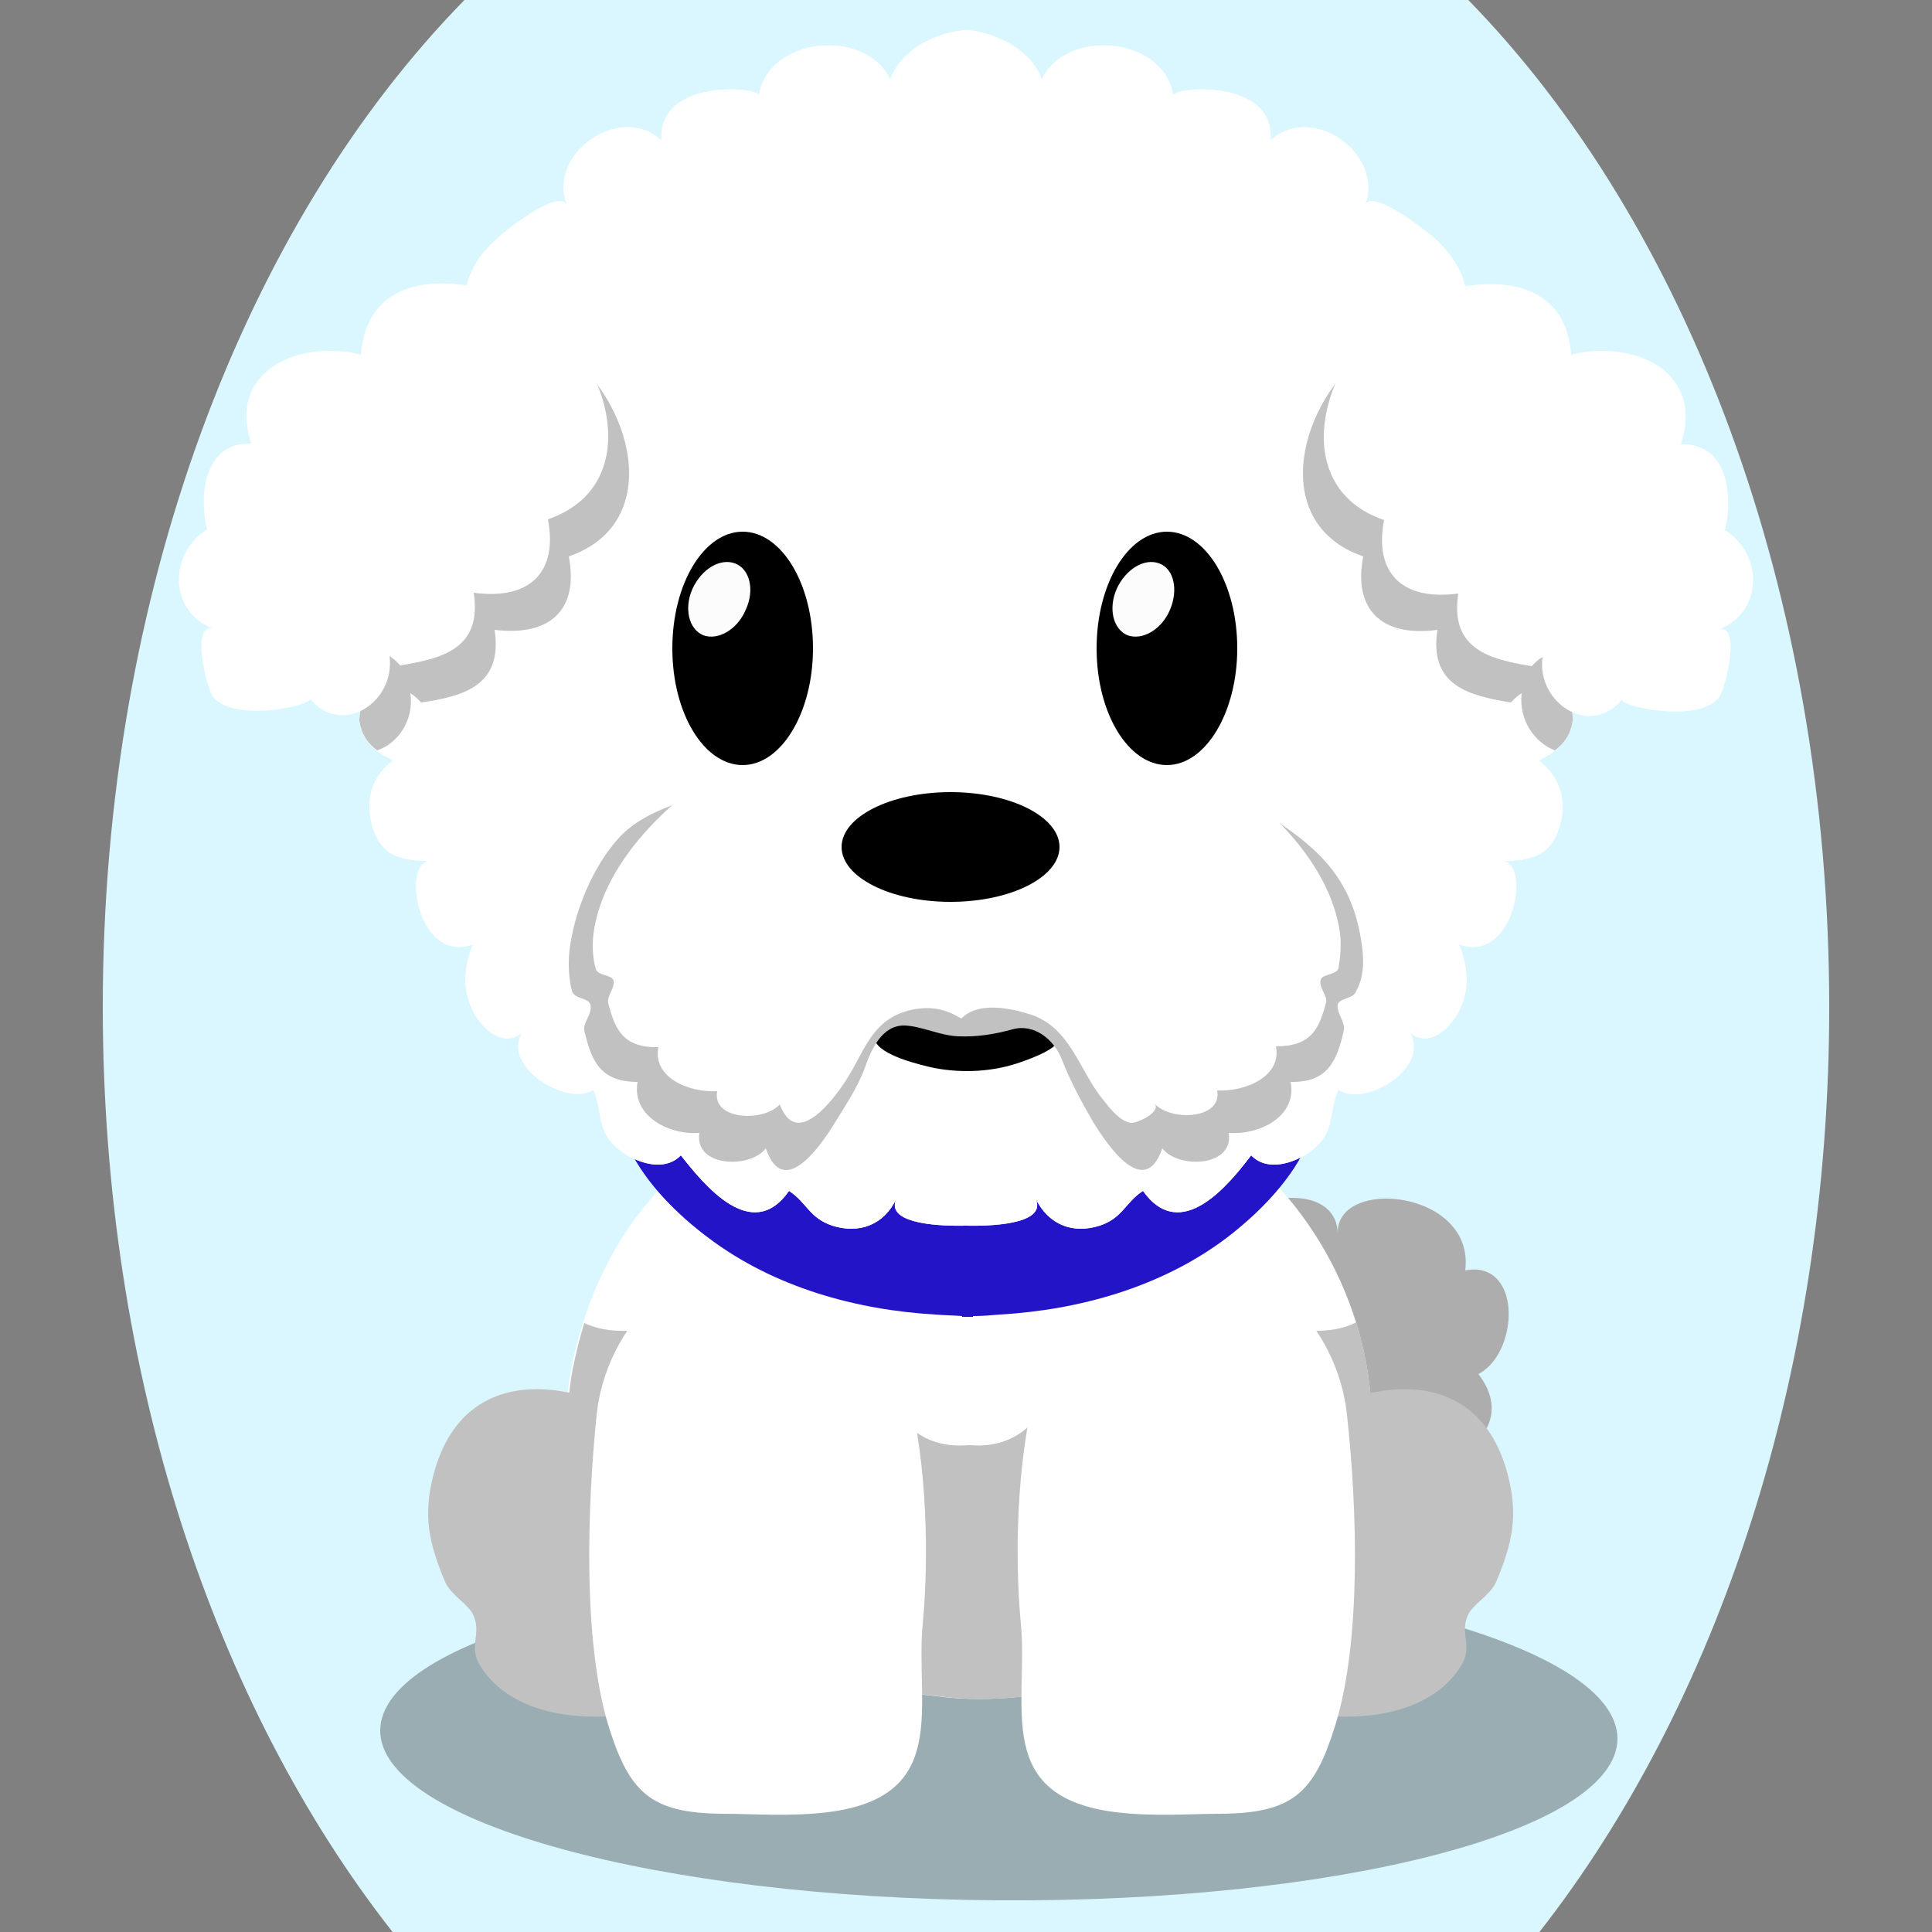 <!--?xml version="1.0" encoding="utf-8"?-->
<!-- Generator: Adobe Illustrator 25.2.2, SVG Export Plug-In . SVG Version: 6.00 Build 0)  -->
<svg version="1.1" id="Ebene_1" xmlns="http://www.w3.org/2000/svg" xmlns:xlink="http://www.w3.org/1999/xlink" x="0px" y="0px" viewBox="0 0 250 250" style="enable-background:new 0 0 250 250;" xml:space="preserve">
<rect x="0" y="0" width="250" height="250" fill="#808080" stroke="none"/>
<style type="text/css">
	.st0{fill:#ADADAD;}
	.st1{opacity:0.3;enable-background:new    ;}
	.st2{fill:#FFFFFF;}
	.st3{fill:#C1C1C1;}
	.st4{fill:#2314c8;}
	.st5{fill:#FCFCFC;}

.bgel{fill:#DAF7FF;}</style>
<path class="bgel" d="M236.7,130.3c0,47.6-14.5,90.3-37.5,119.7H50.8c-23-29.3-37.5-72.1-37.5-119.7C13.3,76.6,31.7,29,60.1,0h129.9
	C218.3,29,236.7,76.6,236.7,130.3z"></path>
<g>
	<path class="st0" d="M193.8,165.6c-0.9-1-2.3-1.6-4.2-1.2c1.3-10.4-16.7-12.2-16.5-4.8c-0.2-9.7-24.2-2.8-12.7,9.1
		c-6.8-0.2-10,11.3-2.7,11.1c-4.1,1.5-1.4,6.7,1,8.8c1.2,1,10.1,2.5,9.1,0.9c3.1,5.1,14,5.1,14-2.1c6.8,3.4,14.8-2.8,9.5-9.6
		C195.2,175.8,196.5,168.6,193.8,165.6z"></path>
	<path class="st1" d="M209.3,225c-0.1,11.9-36,21.2-80.2,20.9s-80-10.2-79.9-22c0.1-11.9,36-21.2,80.2-20.9
		C173.5,203.3,209.3,213.1,209.3,225z"></path>
	<g>
		<path class="st2" d="M165.6,212.2c2-1.7,3.9-3.9,5.6-6.6c17.7-27-4.1-67.4-38.2-65.6c-8.8,0.5-18.4,1.9-27.2,3.2
			c-18.2,2.7-28.8,17.9-31.9,34c-2.8,15,3.9,25.5,15.2,34.9c10.4,8.6,19.1,5.8,32.2,7.4c9.2,1.2,16.6-1,25.5-2.1
			C154.1,216.5,159.7,217.3,165.6,212.2z"></path>
		<path class="st3" d="M175.5,171.1c-1.5,0.8-3.5,1.2-6.1,1.1c0.1,3.6-1.9,6.7-5.2,8.2c-4.7,2.2-7.7-2.3-11.2-1.4
			c-2.9,0.7-4.2,6-8.3,6.8c-3.9,0.8-7.2-0.7-10.2-2.8c-2.3,3.2-5.6,4.3-9,4l0,0h-0.1h-0.1l0,0c-3.4,0.3-6.7-0.7-9-4
			c-3,2.1-6.3,3.6-10.2,2.8c-4.2-0.8-5.5-6.1-8.3-6.8c-3.5-0.9-6.5,3.6-11.2,1.4c-3.3-1.5-5.3-4.6-5.2-8.2c-2.5,0.1-4.3-0.3-5.8-1
			c-0.6,2-1.1,4-1.5,6c-2.8,15,3.9,25.5,15.2,34.9c10.4,8.6,19.1,5.8,32.2,7.4c9.2,1.2,16.6-1,25.5-2.1c7.2-0.9,12.8-0.1,18.7-5.2
			c2-1.7,3.9-3.9,5.6-6.6C178.2,195,179,182.4,175.5,171.1z"></path>
	</g>
	<path class="st3" d="M88.8,220.1c36.6-13.2-24.1-61.9-32.7-29.3c-1.4,5.3-0.6,8.9,1.5,13.9c0.8,1.8,3,2.8,3.7,4.4
		c1,2.4-0.7,3.9,0.8,6.4C67.2,223.7,80.4,223.1,88.8,220.1z"></path>
	<path class="st3" d="M162.4,220.1c-36.6-13.2,24.1-61.9,32.7-29.3c1.4,5.3,0.6,8.9-1.5,13.9c-0.8,1.8-3,2.8-3.7,4.4
		c-1,2.4,0.7,3.9-0.8,6.4C184,223.7,170.8,223.1,162.4,220.1z"></path>
	<path class="st2" d="M174.3,183.1c-1.2-11.5-10.9-21.5-23.4-21.3c-19.9,0.3-20,36.1-18.8,48.3c1,10.6-3.7,22.4,12.3,24.4
		c5.1,0.6,9.4,0.2,13.7,0.2c9.3-0.1,12-2.8,14.7-11.5C176.2,212.2,175.6,194.9,174.3,183.1z"></path>
	<path class="st2" d="M77.2,183.1c1.2-11.5,10.9-21.5,23.4-21.3c19.9,0.3,20,36.1,18.8,48.3c-1,10.6,3.7,22.4-12.3,24.4
		c-5.1,0.6-9.4,0.2-13.7,0.2c-9.3-0.1-12-2.8-14.7-11.5C75.4,212.2,76,194.9,77.2,183.1z"></path>
	<path class="st4" d="M168.8,130c-1.8-3.8-5.7-8-8.3-11.2c-8.2-10.1-22.2-12.3-35.3-11.6c-13.1-0.7-27.2,1.5-35.4,11.6
		c-2.6,3.2-6.5,7.4-8.3,11.2c-2.3,5-2.4,13.7-0.1,18.6c2.2,4.6,6.4,8.7,10.3,11.6c8.5,6.4,19.1,9.3,29.3,9.9
		c1.2,0.1,2.3,0.1,3.5,0.2v0.1c0.2,0,0.5,0,0.7,0s0.5,0,0.7,0v-0.1c1.2,0,2.3-0.1,3.5-0.2c10.2-0.6,20.8-3.5,29.3-9.9
		c3.8-2.9,8-7,10.2-11.6C171.2,143.7,171.1,135,168.8,130z"></path>
	<g>
		<g>
			<path class="st2" d="M203.6,81.2c0.4-3.4-1.4-7.2-4.9-8.3c3.5-4.4,3.1-17.4-4.5-17.3c4.2-3.9,1.5-13.6-4.9-13.5
				c1.5-4.6-0.5-8.4-3.7-11.3c-0.7-0.6-8.1-6.6-9-4.2c2.6-6.7-6.9-13.4-12.2-8.4c0.7-8.1-12.7-7-12.6-5.8c-1-7.6-13.8-8.9-17-2.1
				c-1.2-3.6-5.7-6.1-9.7-6.4l0,0H125h-0.1l0,0c-4.1,0.3-8.5,2.8-9.7,6.4c-3.2-6.8-15.9-5.5-17,2.1c0.2-1.2-13.2-2.3-12.6,5.8
				c-5.3-5-14.9,1.7-12.2,8.4c-1-2.4-8.3,3.5-9,4.2c-3.3,2.9-5.2,6.6-3.7,11.3c-6.4-0.1-9.1,9.6-4.9,13.5
				c-7.5-0.2-7.9,12.9-4.5,17.3c-3.5,1-5.3,4.9-4.9,8.3c0.2,2,1.3,3.8,3.2,4.9c-1.7-1-3.2,6.2-3.1,7.2c0.4,2.7,2.1,4,4.4,5.1
				c-2.5,1.8-3.6,4.6-2.9,7.8c1,4.5,3.7,5.2,7.7,5.2c-3.8,0-1.7,13.4,5.5,10.8c-1.1,2.8-1.4,5.4-0.2,8.2c1,2.4,4,5.4,6.6,3.2
				c-2.8,4.4,5.9,9.7,9.2,7.4c1.3,3.2,0.3,5.5,3.5,7.9c2.1,1.6,5.7,2.8,7.8,0.6c3,3.8,9.2,11.5,14,4.6c2.3,1.5,2.6,3.5,5.6,4.5
				c3.5,1.1,6.7-0.1,8.3-3.5c-1.4,3,4.4,3.6,9,3.5c4.6,0.1,10.4-0.5,9-3.5c1.7,3.4,4.8,4.6,8.3,3.5c3-1,3.3-3,5.6-4.5
				c4.9,6.9,11.1-0.8,14-4.6c2.1,2.2,5.7,1,7.8-0.6c3.2-2.5,2.1-4.8,3.5-7.9c3.4,2.4,12-2.9,9.2-7.4c2.6,2.2,5.6-0.8,6.6-3.2
				c1.2-2.8,0.9-5.4-0.2-8.2c7.2,2.6,9.4-10.8,5.5-10.8c4,0,6.7-0.7,7.7-5.2c0.7-3.2-0.5-6-2.9-7.8c2.2-1.1,3.9-2.3,4.4-5.1
				c0.1-1-1.4-8.1-3.1-7.2C202.3,85,203.3,83.2,203.6,81.2z"></path>
			<path class="st2" d="M203.6,81.2c0.4-3.4-1.4-7.2-4.9-8.3c3.5-4.4,3.1-17.4-4.5-17.3c4.2-3.9,1.5-13.6-4.9-13.5
				c1.5-4.6-0.5-8.4-3.7-11.3c-0.7-0.6-8.1-6.6-9-4.2c2.6-6.7-6.9-13.4-12.2-8.4c0.7-8.1-12.7-7-12.6-5.8c-1-7.6-13.8-8.9-17-2.1
				c-1.2-3.6-5.7-6.1-9.7-6.4l0,0H125h-0.1l0,0c-4.1,0.3-8.5,2.8-9.7,6.4c-3.2-6.8-15.9-5.5-17,2.1c0.2-1.2-13.2-2.3-12.6,5.8
				c-5.3-5-14.9,1.7-12.2,8.4c-1-2.4-8.3,3.5-9,4.2c-3.3,2.9-5.2,6.6-3.7,11.3c-6.4-0.1-9.1,9.6-4.9,13.5
				c-7.5-0.2-7.9,12.9-4.5,17.3c-3.5,1-5.3,4.9-4.9,8.3c0.2,2,1.3,3.8,3.2,4.9c-1.7-1-3.2,6.2-3.1,7.2c0.4,2.7,2.1,4,4.4,5.1
				c-2.5,1.8-3.6,4.6-2.9,7.8c1,4.5,3.7,5.2,7.7,5.2c-3.8,0-1.7,13.4,5.5,10.8c-1.1,2.8-1.4,5.4-0.2,8.2c1,2.4,4,5.4,6.6,3.2
				c-2.8,4.4,5.9,9.7,9.2,7.4c1.3,3.2,0.3,5.5,3.5,7.9c2.1,1.6,5.7,2.8,7.8,0.6c3,3.8,9.2,11.5,14,4.6c2.3,1.5,2.6,3.5,5.6,4.5
				c3.5,1.1,6.7-0.1,8.3-3.5c-1.4,3,4.4,3.6,9,3.5c4.6,0.1,10.4-0.5,9-3.5c1.7,3.4,4.8,4.6,8.3,3.5c3-1,3.3-3,5.6-4.5
				c4.9,6.9,11.1-0.8,14-4.6c2.1,2.2,5.7,1,7.8-0.6c3.2-2.5,2.1-4.8,3.5-7.9c3.4,2.4,12-2.9,9.2-7.4c2.6,2.2,5.6-0.8,6.6-3.2
				c1.2-2.8,0.9-5.4-0.2-8.2c7.2,2.6,9.4-10.8,5.5-10.8c4,0,6.7-0.7,7.7-5.2c0.7-3.2-0.5-6-2.9-7.8c2.2-1.1,3.9-2.3,4.4-5.1
				c0.1-1-1.4-8.1-3.1-7.2C202.3,85,203.3,83.2,203.6,81.2z"></path>
			<path class="st3" d="M72.9,45.5c-3.1-2.1-7.9-3.9-12.4-4c0.1,0.2,0.1,0.4,0.2,0.6c-6.4-0.1-9.1,9.6-4.9,13.5
				c-7.5-0.2-7.9,12.9-4.5,17.3c-3.5,1-5.3,4.9-4.9,8.3c0.2,2,1.3,3.8,3.2,4.9c-1.7-1-3.2,6.2-3.1,7.2c0.3,1.8,1.1,2.9,2.3,3.8
				c2.7-0.9,4.8-3.9,4.3-7.4c0.5,0.3,0.9,0.7,1.4,1.2c5.5-0.8,10.6-2.2,9.5-9.4c7.4,0.9,10.9-2.8,9.6-9.5
				C86.3,67.6,81.6,51.4,72.9,45.5z"></path>
			<path class="st3" d="M200.4,86.1c1.9-1.1,2.9-2.9,3.2-4.9c0.4-3.4-1.4-7.2-4.9-8.3c3.5-4.4,3.1-17.4-4.5-17.3
				c4.2-3.9,1.5-13.6-4.9-13.5c0.1-0.2,0.1-0.4,0.2-0.6c-4.5,0.2-9.4,1.9-12.4,4c-8.7,5.9-13.4,22.1-0.7,26.5
				c-1.3,6.7,2.2,10.5,9.6,9.5c-1.1,7.2,4,8.5,9.5,9.4c0.5-0.5,0.9-0.9,1.4-1.2c-0.4,3.5,1.7,6.4,4.3,7.4c1.2-0.9,2-2,2.3-3.8
				C203.7,92.3,202.1,85.1,200.4,86.1z"></path>
		</g>
		<g>
			<g>
				<path class="st2" d="M45.9,45.7c0.3,0.1,0.5,0.1,0.8,0.2c1-12.9,16.6-9.9,23.5-5.2c8.7,5.9,13.4,22.1,0.7,26.5
					c1.3,6.7-2.2,10.5-9.6,9.5c1.1,7.2-4,8.5-9.5,9.4c-0.5-0.5-0.9-0.9-1.4-1.2c0.8,6-6.2,10.5-10.3,5.5c0.6,0.8-9.7,3.2-12.5-0.2
					c-0.9-1.1-3-9.9,0.1-8.8c-5.8-2.1-6-9.7-0.9-12.9c-1.1-4.4-0.4-11.3,5.7-11.1C29.5,48.3,38,44.2,45.9,45.7z"></path>
			</g>
			<g>
				<path class="st2" d="M204.1,45.7c-0.3,0.1-0.5,0.1-0.8,0.2c-0.9-12.8-16.6-9.8-23.5-5.1c-8.7,5.9-13.4,22.1-0.7,26.5
					c-1.3,6.7,2.2,10.5,9.6,9.5c-1.1,7.2,4,8.5,9.5,9.4c0.5-0.5,0.9-0.9,1.4-1.2c-0.8,6,6.2,10.5,10.3,5.5
					c-0.6,0.8,9.7,3.2,12.5-0.2c0.9-1.1,3-9.9-0.1-8.8c5.8-2.1,6-9.7,0.9-12.9c1.1-4.4,0.4-11.3-5.7-11.1
					C220.5,48.3,212,44.2,204.1,45.7z"></path>
			</g>
		</g>
		<path d="M127.4,130.4c-2.5-0.1-4.9,1-7.4,1.5c-1.5,0.3-7.7,0-6.8,2.7c0.7,2,5.9,3.2,7.7,3.6c3.7,0.7,7.7,0.5,11.3-0.8
			c1.4-0.5,4.2-1.5,5-2.9c1.1-2-1.8-1.8-3.3-2.2C131.7,131.8,129.7,130.5,127.4,130.4z"></path>
		<path class="st3" d="M176.3,122.9c-0.9-7.7-4.2-11.9-10.3-16.1c-5.4-3.8-11.6-6.3-18.1-7.2c-9.8-1.4-19.6-3-29.5-2.1
			c-7.9,0.7-16.2,1.7-23.7,4.3c-4.8,1.6-10.9,2.6-14.6,6.6c-3.4,3.7-5.8,9.6-6.4,14.5c-0.2,1.7-0.1,3.8,0.3,5.3
			c0.3,1.1,2.2,0.9,2.4,1.8c0.3,1.1-1,2.4-0.8,3.3c0.9,4,2.1,6.7,6.9,6.7c-0.8,4.5,4.2,6.9,8,6.6c-0.7,4.4,6.5,4.7,8.6,2
			c2.2,6.5,6.8,0.1,8.8-3.1c1.4-2.3,3.1-4.8,4-7.3c0.8-2.3,2.2-5.6,5.2-5.5c2.2,0.1,4.5,1.3,6.9,1.4c2.6,0.1,4.8-0.3,7-0.9
			c2.8-0.8,5.4,1.3,6.4,3.9c1.1,2.8,2.5,5.4,4,8c1.9,3.1,6.7,10.2,9,3.5c2.1,2.7,9.3,2.4,8.6-2c3.9,0.3,8.9-2.1,8-6.6
			c4.8,0.1,6-2.7,6.9-6.7c0.2-1-1-2.3-0.8-3.3c0.2-0.9,2.1-0.7,2.4-1.8C176.4,126.7,176.5,124.6,176.3,122.9z"></path>
		<path class="st2" d="M173.4,120.8c-1.3-9.8-11-18.6-20-23.3c-8.3-4.3-18.1-6-28-6.2c-0.1,0-0.2,0-0.3,0c-0.1,0-0.2,0-0.3,0
			c-9.9,0.1-19.7,1.9-28,6.2c-9,4.6-18.7,13.5-20,23.3c-0.2,1.5-0.1,3.3,0.3,4.6c0.3,0.9,2.1,0.7,2.3,1.5c0.2,0.9-0.9,2-0.7,2.9
			c0.9,3.5,2,5.8,6.5,5.7c-0.8,3.9,3.9,5.9,7.6,5.7c-0.7,3.8,6.1,4,8.1,1.7c2,5.4,6.2,0.3,8.1-2.4c2.9-4.1,3.5-8.8,9.3-9.9
			c2.4-0.4,4.1,0,6.1,1.2c1.8-1.9,5.1-1.5,7.3-1c1,0.3,2,0.5,2.9,1c4,2,5.3,6.9,7.9,10.2c0.9,1.1,2.2,3,3.8,3.3
			c0.8,0.1,4-1.4,3.1-2.5c2,2.3,8.8,2.1,8.1-1.7c3.6,0.2,8.4-1.8,7.6-5.7c4.6,0,5.6-2.3,6.5-5.7c0.2-0.8-1-2-0.7-2.9
			c0.2-0.8,2-0.6,2.3-1.5C173.4,124.1,173.6,122.3,173.4,120.8z"></path>
		<g>
			<path d="M137.1,109.6c0,3.9-6.3,7.1-14.1,7.1s-14.1-3.2-14.1-7.1s6.3-7.1,14.1-7.1S137.1,105.7,137.1,109.6z"></path>
			<g>
				<path d="M87,83.9c0,8.4,4.1,15.1,9.1,15.1s9.1-6.8,9.1-15.1c0-8.4-4.1-15.1-9.1-15.1S87,75.5,87,83.9z"></path>
				<path class="st5" d="M96.5,78.9c-1.1,2.6-3.6,4-5.5,3.3c-1.9-0.8-2.5-3.5-1.4-6c1.2-2.6,3.6-4,5.5-3.3S97.7,76.3,96.5,78.9z"></path>
			</g>
			<g>
				<path d="M141.9,83.9c0,8.4,4.1,15.1,9.1,15.1s9.1-6.8,9.1-15.1c0-8.4-4.1-15.1-9.1-15.1S141.9,75.5,141.9,83.9z"></path>
				<path class="st5" d="M151.4,78.9c-1.1,2.6-3.6,4-5.5,3.3c-1.9-0.8-2.5-3.5-1.4-6c1.2-2.6,3.6-4,5.5-3.3S152.5,76.3,151.4,78.9z"></path>
			</g>
		</g>
	</g>
</g>
</svg>
